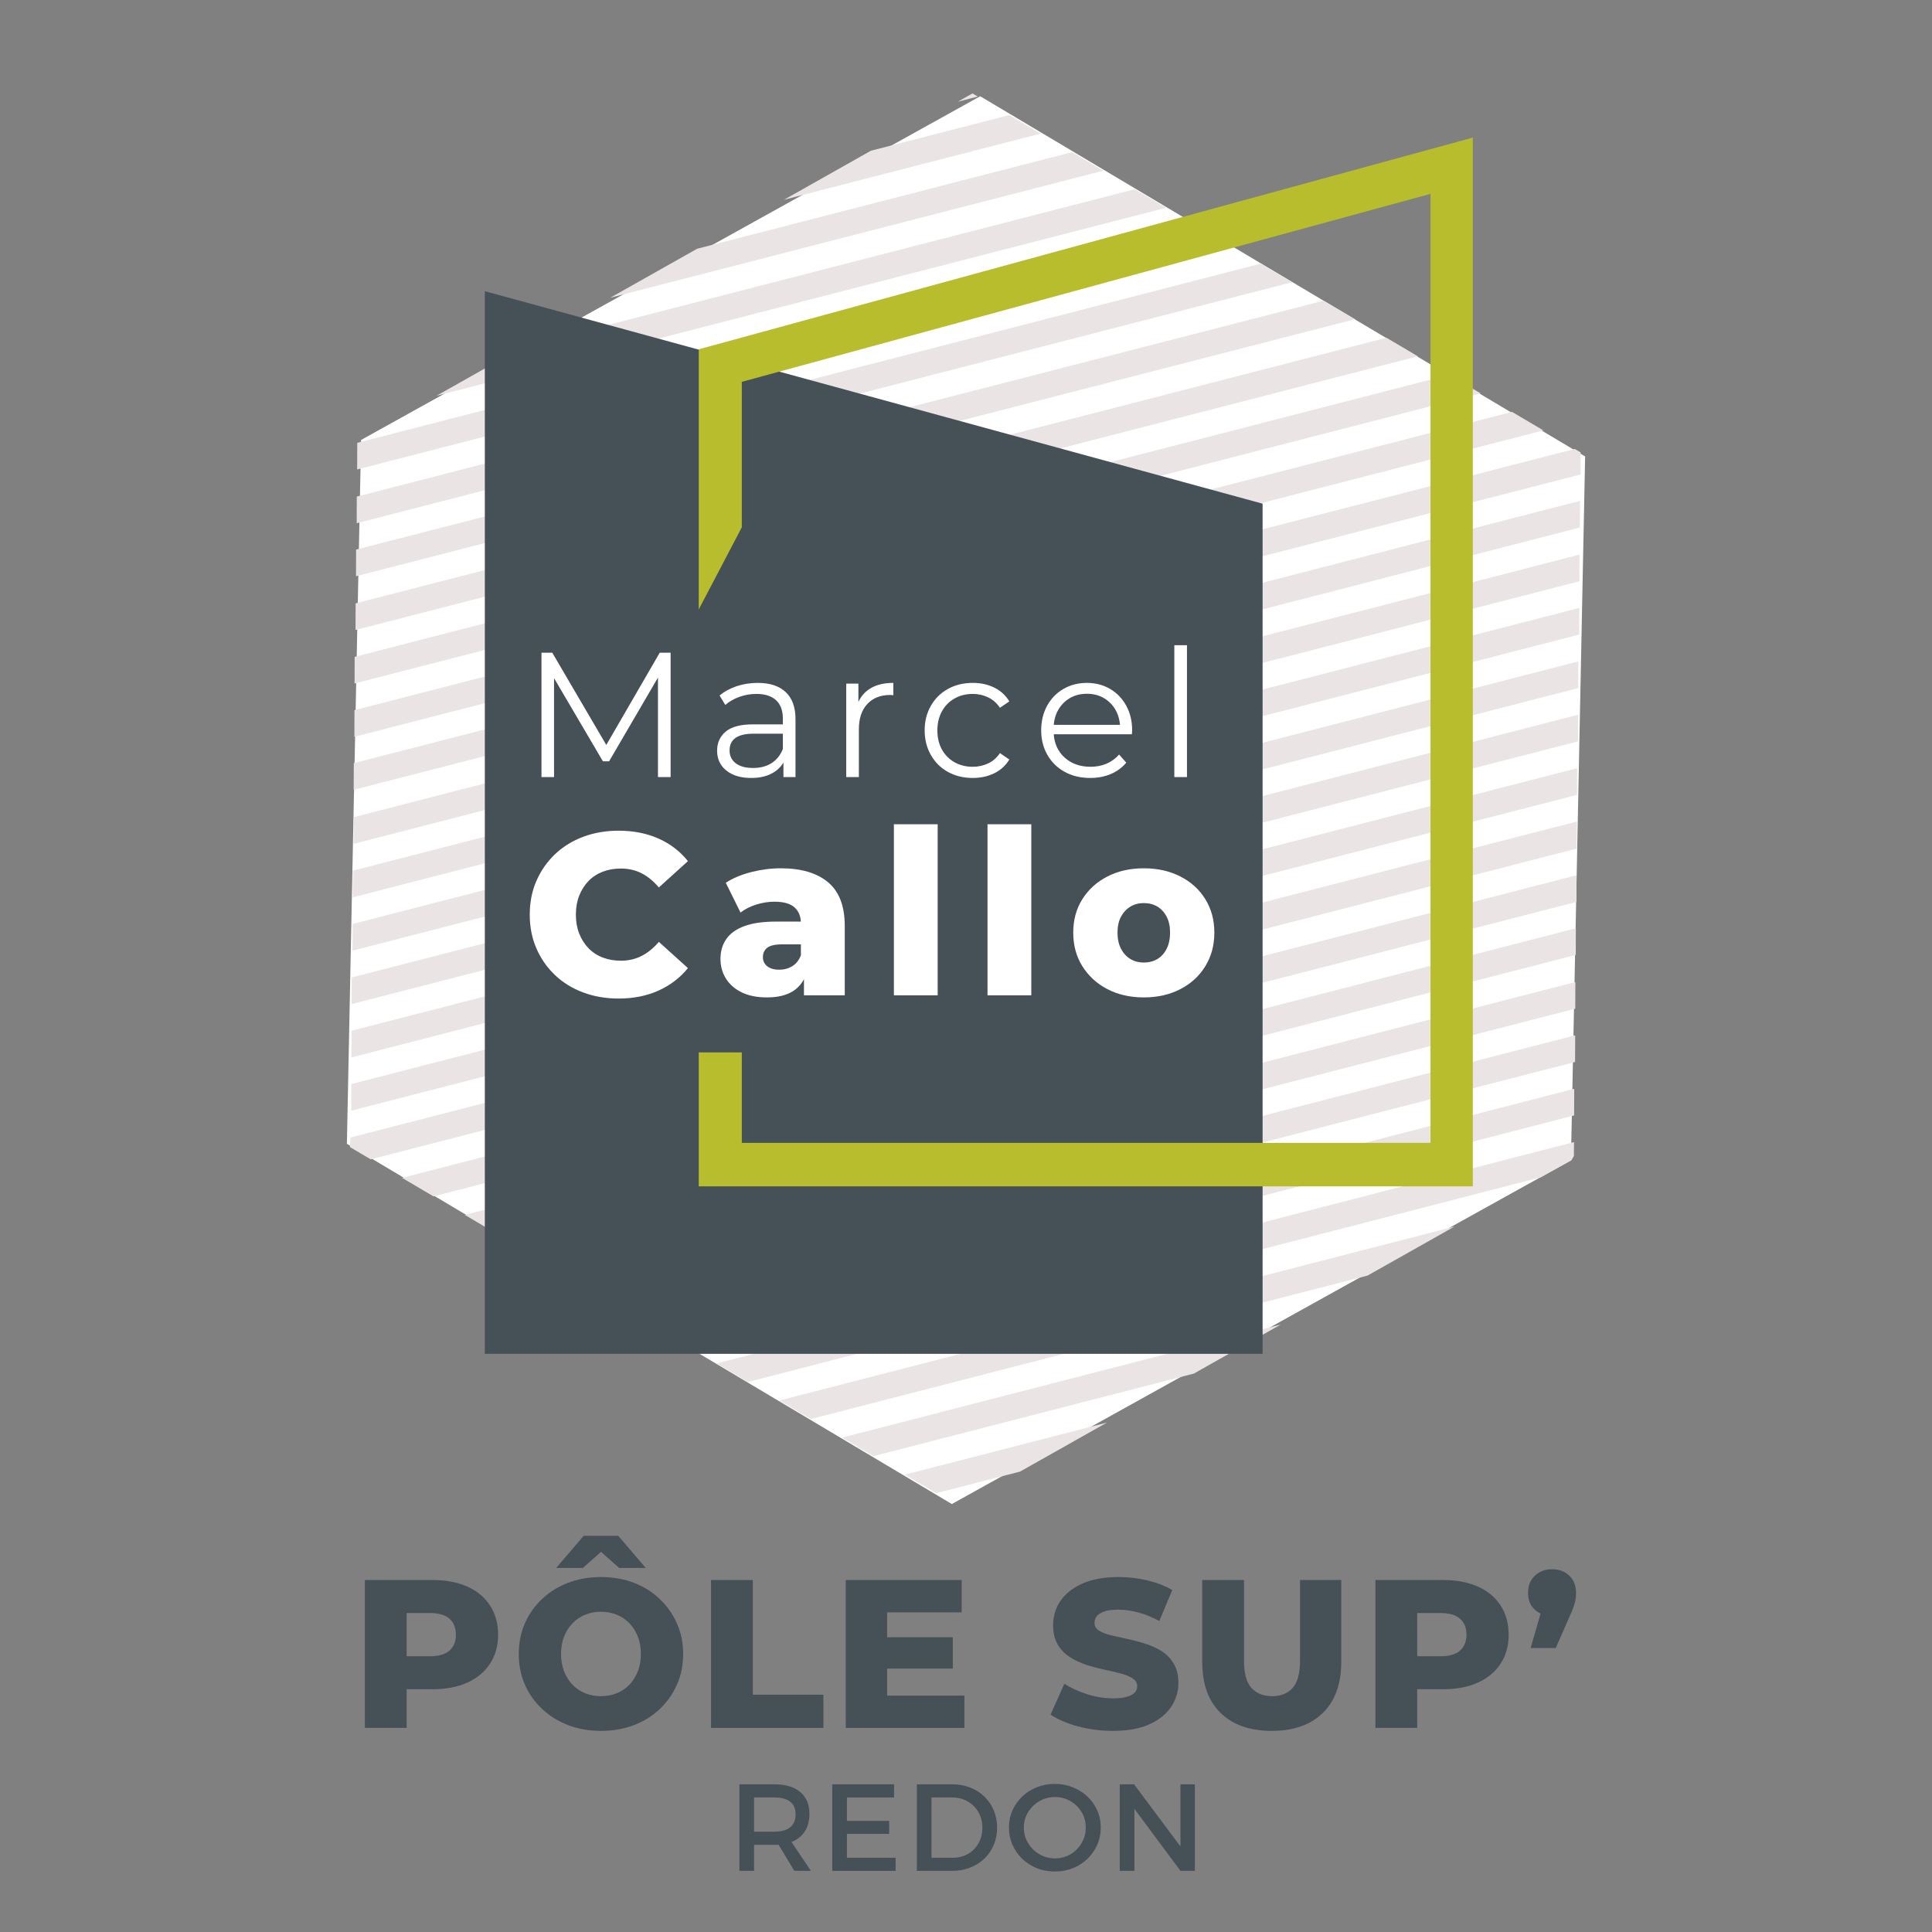 <?xml version="1.0" encoding="UTF-8"?> <svg xmlns="http://www.w3.org/2000/svg" xmlns:xlink="http://www.w3.org/1999/xlink" width="500" zoomAndPan="magnify" viewBox="0 0 375 375" height="500" preserveAspectRatio="xMidYMid meet" version="1.0"><rect x="0" y="0" width="375" height="375" fill="#808080" stroke="none"/><defs><g></g><clipPath id="56c0c1b26f"><path d="M 67 18 L 308 18 L 308 292 L 67 292 Z M 67 18 " clip-rule="nonzero"></path></clipPath><clipPath id="b7789e69d9"><path d="M 10 118.75 L 250.426 -14.727 L 365.09 191.812 L 124.664 325.289 Z M 10 118.75 " clip-rule="nonzero"></path></clipPath><clipPath id="2f8baf5073"><path d="M 307.672 88.594 L 304.918 225.219 L 184.75 291.934 L 67.332 222.02 L 70.086 85.395 L 190.254 18.68 Z M 307.672 88.594 " clip-rule="nonzero"></path></clipPath><clipPath id="4776493251"><path d="M 67 18 L 307 18 L 307 290 L 67 290 Z M 67 18 " clip-rule="nonzero"></path></clipPath><clipPath id="da45e5338c"><path d="M 129.883 -16.617 L 366.414 122.996 L 245.668 327.562 L 9.137 187.949 Z M 129.883 -16.617 " clip-rule="nonzero"></path></clipPath><clipPath id="3809cda838"><path d="M 68.82 132.664 L 68.84 127.492 L 281.293 72.75 L 287.387 76.348 Z M 275.199 69.156 L 269.105 65.559 L 69.027 117.109 L 69.008 122.281 Z M 299.574 83.543 L 293.48 79.945 L 68.805 137.836 L 68.785 143.008 Z M 306.785 92.098 L 306.793 87.805 L 305.668 87.141 L 68.672 148.125 L 68.652 153.297 Z M 306.656 102.387 L 306.676 97.215 L 68.672 158.617 L 68.652 163.789 Z M 263.012 61.961 L 256.918 58.363 L 69.121 106.672 L 69.102 111.844 Z M 306.562 112.824 L 306.582 107.652 L 68.484 169 L 68.469 174.172 Z M 152.184 38.766 L 201.977 25.938 L 195.883 22.34 L 169.047 29.254 Z M 306.094 159.449 L 68 220.797 L 67.922 222.645 L 71.953 225.027 L 306.02 164.715 Z M 214.164 33.129 L 208.07 29.535 L 135.316 48.281 L 118.449 57.793 Z M 226.355 40.324 L 220.262 36.727 L 101.586 67.305 L 84.719 76.82 Z M 250.824 54.766 L 244.73 51.172 L 69.25 96.387 L 69.234 101.559 Z M 238.543 47.52 L 232.449 43.922 L 69.344 85.949 L 69.324 91.121 Z M 185.914 19.742 L 189.789 18.742 L 188.758 18.133 Z M 299.086 228.504 L 305.484 224.949 L 305.516 221.68 L 139.078 264.648 L 145.172 268.242 Z M 305.535 216.508 L 305.555 211.336 L 126.891 257.453 L 132.984 261.051 Z M 265.449 247.586 L 282.316 238.074 L 151.266 271.84 L 157.359 275.438 Z M 231.719 266.613 L 248.582 257.098 L 163.453 279.035 L 169.547 282.633 Z M 197.984 285.637 L 214.852 276.125 L 175.641 286.227 L 181.734 289.824 Z M 305.723 206.129 L 305.742 200.957 L 114.609 250.203 L 120.703 253.801 Z M 305.758 195.785 L 305.777 190.613 L 102.422 243.012 L 108.516 246.605 Z M 306.301 143.895 L 306.32 138.723 L 68.223 200.07 L 68.207 205.242 Z M 306.34 133.551 L 306.355 128.379 L 68.262 189.727 L 68.242 194.898 Z M 306.113 154.277 L 306.133 149.105 L 68.188 210.414 L 68.168 215.586 Z M 305.852 185.348 L 305.871 180.176 L 90.234 235.816 L 96.328 239.414 Z M 306.523 123.168 L 306.543 117.996 L 68.449 179.344 L 68.43 184.516 Z M 305.984 175.059 L 306.004 169.887 L 78.047 228.621 L 84.141 232.219 Z M 305.984 175.059 " clip-rule="nonzero"></path></clipPath><clipPath id="49230a75b0"><path d="M 94.105 56 L 246 56 L 246 263 L 94.105 263 Z M 94.105 56 " clip-rule="nonzero"></path></clipPath><clipPath id="a373e0dfc3"><path d="M 135 26.133 L 285.871 26.133 L 285.871 231 L 135 231 Z M 135 26.133 " clip-rule="nonzero"></path></clipPath><clipPath id="47bd6e0be2"><path d="M 106.629 85.199 L 242.914 85.199 L 242.914 204.273 L 106.629 204.273 Z M 106.629 85.199 " clip-rule="nonzero"></path></clipPath><clipPath id="de6df2fadb"><path d="M 174.672 85.199 L 242.715 204.273 L 106.629 204.273 Z M 174.672 85.199 " clip-rule="nonzero"></path></clipPath><clipPath id="5cfdcba3c3"><path d="M 102.633 81.34 L 207.57 81.34 L 207.57 181.207 L 102.633 181.207 Z M 102.633 81.34 " clip-rule="nonzero"></path></clipPath><clipPath id="f10f61dd04"><path d="M 155.004 81.34 L 207.379 181.207 L 102.633 181.207 Z M 155.004 81.34 " clip-rule="nonzero"></path></clipPath></defs><g clip-path="url(#56c0c1b26f)"><g clip-path="url(#b7789e69d9)"><g clip-path="url(#2f8baf5073)"><path fill="#ffffff" d="M 10 118.75 L 250.426 -14.727 L 365.09 191.812 L 124.664 325.289 Z M 10 118.75 " fill-opacity="1" fill-rule="nonzero"></path></g></g></g><g clip-path="url(#4776493251)"><g clip-path="url(#da45e5338c)"><g clip-path="url(#3809cda838)"><path fill="#ebe4e4" d="M 129.883 -16.617 L 365.613 122.523 L 244.871 327.09 L 9.137 187.949 Z M 129.883 -16.617 " fill-opacity="1" fill-rule="nonzero"></path></g></g></g><g clip-path="url(#49230a75b0)"><path fill="#455156" d="M 245.07 97.766 L 94.105 56.52 L 94.105 262.781 L 245.07 262.781 Z M 245.07 97.766 " fill-opacity="1" fill-rule="evenodd"></path></g><g clip-path="url(#a373e0dfc3)"><path fill="#b7bd2d" d="M 285.941 230.27 L 135.625 230.27 L 135.625 67.797 L 285.941 26.688 Z M 143.984 221.832 L 277.66 221.832 L 277.66 37.629 L 143.984 74.117 Z M 143.984 221.832 " fill-opacity="1" fill-rule="nonzero"></path></g><g clip-path="url(#47bd6e0be2)"><g clip-path="url(#de6df2fadb)"><path fill="#455156" d="M 106.629 85.199 L 242.914 85.199 L 242.914 204.273 L 106.629 204.273 Z M 106.629 85.199 " fill-opacity="1" fill-rule="nonzero"></path></g></g><g clip-path="url(#5cfdcba3c3)"><g clip-path="url(#f10f61dd04)"><path fill="#455156" d="M 102.633 81.34 L 207.57 81.34 L 207.57 181.207 L 102.633 181.207 Z M 102.633 81.34 " fill-opacity="1" fill-rule="nonzero"></path></g></g><g fill="#ffffff" fill-opacity="1"><g transform="translate(101.164, 150.83)"><g><path d="M 29 -24.141 L 29 0 L 26.547 0 L 26.547 -19.312 L 17.062 -3.062 L 15.859 -3.062 L 6.375 -19.203 L 6.375 0 L 3.938 0 L 3.938 -24.141 L 6.031 -24.141 L 16.516 -6.234 L 26.891 -24.141 Z M 29 -24.141 "></path></g></g></g><g fill="#ffffff" fill-opacity="1"><g transform="translate(137.298, 150.83)"><g><path d="M 9.766 -18.281 C 12.129 -18.281 13.941 -17.688 15.203 -16.5 C 16.473 -15.312 17.109 -13.555 17.109 -11.234 L 17.109 0 L 14.766 0 L 14.766 -2.828 C 14.211 -1.879 13.398 -1.141 12.328 -0.609 C 11.254 -0.086 9.984 0.172 8.516 0.172 C 6.492 0.172 4.883 -0.305 3.688 -1.266 C 2.488 -2.234 1.891 -3.516 1.891 -5.109 C 1.891 -6.648 2.445 -7.891 3.562 -8.828 C 4.676 -9.766 6.453 -10.234 8.891 -10.234 L 14.656 -10.234 L 14.656 -11.344 C 14.656 -12.906 14.219 -14.094 13.344 -14.906 C 12.469 -15.727 11.191 -16.141 9.516 -16.141 C 8.367 -16.141 7.266 -15.945 6.203 -15.562 C 5.148 -15.188 4.242 -14.664 3.484 -14 L 2.375 -15.828 C 3.301 -16.609 4.406 -17.211 5.688 -17.641 C 6.977 -18.066 8.336 -18.281 9.766 -18.281 Z M 8.891 -1.766 C 10.273 -1.766 11.461 -2.078 12.453 -2.703 C 13.441 -3.336 14.176 -4.254 14.656 -5.453 L 14.656 -8.422 L 8.969 -8.422 C 5.863 -8.422 4.312 -7.336 4.312 -5.172 C 4.312 -4.117 4.711 -3.285 5.516 -2.672 C 6.316 -2.066 7.441 -1.766 8.891 -1.766 Z M 8.891 -1.766 "></path></g></g></g><g fill="#ffffff" fill-opacity="1"><g transform="translate(160.847, 150.83)"><g><path d="M 5.766 -14.594 C 6.336 -15.812 7.191 -16.727 8.328 -17.344 C 9.461 -17.969 10.867 -18.281 12.547 -18.281 L 12.547 -15.891 L 11.969 -15.938 C 10.062 -15.938 8.566 -15.348 7.484 -14.172 C 6.398 -13.004 5.859 -11.359 5.859 -9.234 L 5.859 0 L 3.406 0 L 3.406 -18.141 L 5.766 -18.141 Z M 5.766 -14.594 "></path></g></g></g><g fill="#ffffff" fill-opacity="1"><g transform="translate(177.881, 150.83)"><g><path d="M 10.938 0.172 C 9.133 0.172 7.523 -0.219 6.109 -1 C 4.703 -1.781 3.598 -2.879 2.797 -4.297 C 1.992 -5.711 1.594 -7.301 1.594 -9.062 C 1.594 -10.832 1.992 -12.422 2.797 -13.828 C 3.598 -15.234 4.703 -16.328 6.109 -17.109 C 7.523 -17.891 9.133 -18.281 10.938 -18.281 C 12.5 -18.281 13.895 -17.973 15.125 -17.359 C 16.352 -16.754 17.32 -15.863 18.031 -14.688 L 16.203 -13.453 C 15.609 -14.348 14.848 -15.02 13.922 -15.469 C 13.004 -15.914 12.008 -16.141 10.938 -16.141 C 9.625 -16.141 8.441 -15.844 7.391 -15.25 C 6.348 -14.664 5.531 -13.832 4.938 -12.75 C 4.352 -11.676 4.062 -10.445 4.062 -9.062 C 4.062 -7.664 4.352 -6.43 4.938 -5.359 C 5.531 -4.297 6.348 -3.469 7.391 -2.875 C 8.441 -2.289 9.625 -2 10.938 -2 C 12.008 -2 13.004 -2.219 13.922 -2.656 C 14.848 -3.094 15.609 -3.758 16.203 -4.656 L 18.031 -3.406 C 17.32 -2.238 16.344 -1.348 15.094 -0.734 C 13.852 -0.129 12.469 0.172 10.938 0.172 Z M 10.938 0.172 "></path></g></g></g><g fill="#ffffff" fill-opacity="1"><g transform="translate(200.499, 150.83)"><g><path d="M 19.203 -8.312 L 4.031 -8.312 C 4.164 -6.426 4.891 -4.898 6.203 -3.734 C 7.516 -2.578 9.172 -2 11.172 -2 C 12.297 -2 13.328 -2.195 14.266 -2.594 C 15.211 -3 16.031 -3.594 16.719 -4.375 L 18.109 -2.797 C 17.297 -1.828 16.285 -1.086 15.078 -0.578 C 13.879 -0.078 12.555 0.172 11.109 0.172 C 9.242 0.172 7.594 -0.223 6.156 -1.016 C 4.719 -1.805 3.598 -2.906 2.797 -4.312 C 1.992 -5.719 1.594 -7.301 1.594 -9.062 C 1.594 -10.832 1.973 -12.422 2.734 -13.828 C 3.504 -15.234 4.562 -16.328 5.906 -17.109 C 7.258 -17.891 8.773 -18.281 10.453 -18.281 C 12.129 -18.281 13.633 -17.891 14.969 -17.109 C 16.301 -16.328 17.348 -15.238 18.109 -13.844 C 18.867 -12.457 19.25 -10.863 19.25 -9.062 Z M 10.453 -16.172 C 8.703 -16.172 7.234 -15.613 6.047 -14.5 C 4.867 -13.383 4.195 -11.93 4.031 -10.141 L 16.891 -10.141 C 16.734 -11.93 16.062 -13.383 14.875 -14.5 C 13.695 -15.613 12.223 -16.172 10.453 -16.172 Z M 10.453 -16.172 "></path></g></g></g><g fill="#ffffff" fill-opacity="1"><g transform="translate(224.531, 150.83)"><g><path d="M 3.406 -25.594 L 5.859 -25.594 L 5.859 0 L 3.406 0 Z M 3.406 -25.594 "></path></g></g></g><g fill="#ffffff" fill-opacity="1"><g transform="translate(101.308, 193.191)"><g><path d="M 18.75 0.625 C 16.27 0.625 13.977 0.227 11.875 -0.562 C 9.77 -1.352 7.945 -2.477 6.406 -3.938 C 4.875 -5.395 3.676 -7.113 2.812 -9.094 C 1.945 -11.082 1.516 -13.27 1.516 -15.656 C 1.516 -18.051 1.945 -20.238 2.812 -22.219 C 3.676 -24.195 4.875 -25.914 6.406 -27.375 C 7.945 -28.844 9.77 -29.973 11.875 -30.766 C 13.977 -31.555 16.27 -31.953 18.75 -31.953 C 21.645 -31.953 24.234 -31.441 26.516 -30.422 C 28.797 -29.41 30.695 -27.953 32.219 -26.047 L 26.578 -20.938 C 25.566 -22.133 24.457 -23.047 23.25 -23.672 C 22.039 -24.297 20.691 -24.609 19.203 -24.609 C 17.922 -24.609 16.738 -24.398 15.656 -23.984 C 14.582 -23.566 13.664 -22.961 12.906 -22.172 C 12.145 -21.379 11.547 -20.43 11.109 -19.328 C 10.68 -18.223 10.469 -17 10.469 -15.656 C 10.469 -14.32 10.68 -13.102 11.109 -12 C 11.547 -10.895 12.145 -9.945 12.906 -9.156 C 13.664 -8.363 14.582 -7.758 15.656 -7.344 C 16.738 -6.926 17.922 -6.719 19.203 -6.719 C 20.691 -6.719 22.039 -7.031 23.25 -7.656 C 24.457 -8.281 25.566 -9.188 26.578 -10.375 L 32.219 -5.281 C 30.695 -3.406 28.797 -1.953 26.516 -0.922 C 24.234 0.109 21.645 0.625 18.75 0.625 Z M 18.75 0.625 "></path></g></g></g><g fill="#ffffff" fill-opacity="1"><g transform="translate(138.5, 193.191)"><g><path d="M 17.547 0 L 17.547 -4.516 L 16.953 -5.641 L 16.953 -13.969 C 16.953 -15.301 16.539 -16.332 15.719 -17.062 C 14.906 -17.801 13.602 -18.172 11.812 -18.172 C 10.645 -18.172 9.461 -17.984 8.266 -17.609 C 7.078 -17.234 6.066 -16.719 5.234 -16.062 L 2.375 -21.844 C 3.75 -22.738 5.395 -23.43 7.312 -23.922 C 9.238 -24.41 11.156 -24.656 13.062 -24.656 C 17 -24.656 20.051 -23.754 22.219 -21.953 C 24.383 -20.148 25.469 -17.32 25.469 -13.469 L 25.469 0 Z M 10.375 0.406 C 8.438 0.406 6.797 0.078 5.453 -0.578 C 4.117 -1.234 3.098 -2.129 2.391 -3.266 C 1.691 -4.398 1.344 -5.672 1.344 -7.078 C 1.344 -8.566 1.723 -9.852 2.484 -10.938 C 3.242 -12.031 4.414 -12.863 6 -13.438 C 7.582 -14.02 9.625 -14.312 12.125 -14.312 L 17.859 -14.312 L 17.859 -9.891 L 13.297 -9.891 C 11.922 -9.891 10.957 -9.664 10.406 -9.219 C 9.852 -8.77 9.578 -8.172 9.578 -7.422 C 9.578 -6.68 9.859 -6.086 10.422 -5.641 C 10.992 -5.191 11.77 -4.969 12.75 -4.969 C 13.676 -4.969 14.52 -5.195 15.281 -5.656 C 16.039 -6.125 16.598 -6.832 16.953 -7.781 L 18.125 -4.656 C 17.676 -2.977 16.801 -1.711 15.5 -0.859 C 14.207 -0.016 12.5 0.406 10.375 0.406 Z M 10.375 0.406 "></path></g></g></g><g fill="#ffffff" fill-opacity="1"><g transform="translate(170.769, 193.191)"><g><path d="M 2.734 0 L 2.734 -33.203 L 11.234 -33.203 L 11.234 0 Z M 2.734 0 "></path></g></g></g><g fill="#ffffff" fill-opacity="1"><g transform="translate(188.94, 193.191)"><g><path d="M 2.734 0 L 2.734 -33.203 L 11.234 -33.203 L 11.234 0 Z M 2.734 0 "></path></g></g></g><g fill="#ffffff" fill-opacity="1"><g transform="translate(207.11, 193.191)"><g><path d="M 14.906 0.406 C 12.25 0.406 9.891 -0.129 7.828 -1.203 C 5.773 -2.273 4.156 -3.758 2.969 -5.656 C 1.789 -7.551 1.203 -9.723 1.203 -12.172 C 1.203 -14.617 1.789 -16.781 2.969 -18.656 C 4.156 -20.539 5.773 -22.008 7.828 -23.062 C 9.891 -24.125 12.25 -24.656 14.906 -24.656 C 17.562 -24.656 19.926 -24.125 22 -23.062 C 24.07 -22.008 25.688 -20.539 26.844 -18.656 C 28.008 -16.781 28.594 -14.617 28.594 -12.172 C 28.594 -9.723 28.008 -7.551 26.844 -5.656 C 25.688 -3.758 24.07 -2.273 22 -1.203 C 19.926 -0.129 17.562 0.406 14.906 0.406 Z M 14.906 -6.359 C 15.883 -6.359 16.754 -6.582 17.516 -7.031 C 18.273 -7.477 18.879 -8.141 19.328 -9.016 C 19.773 -9.898 20 -10.953 20 -12.172 C 20 -13.391 19.773 -14.426 19.328 -15.281 C 18.879 -16.133 18.273 -16.785 17.516 -17.234 C 16.754 -17.68 15.883 -17.906 14.906 -17.906 C 13.945 -17.906 13.086 -17.68 12.328 -17.234 C 11.566 -16.785 10.953 -16.133 10.484 -15.281 C 10.023 -14.426 9.797 -13.391 9.797 -12.172 C 9.797 -10.953 10.023 -9.898 10.484 -9.016 C 10.953 -8.141 11.566 -7.477 12.328 -7.031 C 13.086 -6.582 13.945 -6.359 14.906 -6.359 Z M 14.906 -6.359 "></path></g></g></g><g fill="#455156" fill-opacity="1"><g transform="translate(67.945, 335.384)"><g><path d="M 2.875 0 L 2.875 -28.703 L 15.984 -28.703 C 18.609 -28.703 20.867 -28.273 22.766 -27.422 C 24.672 -26.578 26.141 -25.352 27.172 -23.75 C 28.211 -22.156 28.734 -20.266 28.734 -18.078 C 28.734 -15.922 28.211 -14.051 27.172 -12.469 C 26.141 -10.883 24.672 -9.66 22.766 -8.797 C 20.867 -7.93 18.609 -7.5 15.984 -7.5 L 7.375 -7.5 L 10.984 -11.031 L 10.984 0 Z M 10.984 -10.172 L 7.375 -13.906 L 15.5 -13.906 C 17.195 -13.906 18.461 -14.27 19.297 -15 C 20.129 -15.738 20.547 -16.766 20.547 -18.078 C 20.547 -19.422 20.129 -20.457 19.297 -21.188 C 18.461 -21.926 17.195 -22.297 15.5 -22.297 L 7.375 -22.297 L 10.984 -26.031 Z M 10.984 -10.172 "></path></g></g></g><g fill="#455156" fill-opacity="1"><g transform="translate(99.304, 335.384)"><g><path d="M 17.344 0.578 C 15.051 0.578 12.93 0.207 10.984 -0.531 C 9.047 -1.27 7.359 -2.316 5.922 -3.672 C 4.484 -5.023 3.367 -6.602 2.578 -8.406 C 1.785 -10.207 1.391 -12.188 1.391 -14.344 C 1.391 -16.508 1.785 -18.492 2.578 -20.297 C 3.367 -22.098 4.484 -23.676 5.922 -25.031 C 7.359 -26.383 9.047 -27.43 10.984 -28.172 C 12.93 -28.91 15.051 -29.281 17.344 -29.281 C 19.664 -29.281 21.789 -28.91 23.719 -28.172 C 25.645 -27.43 27.316 -26.383 28.734 -25.031 C 30.16 -23.676 31.273 -22.098 32.078 -20.297 C 32.891 -18.492 33.297 -16.508 33.297 -14.344 C 33.297 -12.188 32.891 -10.195 32.078 -8.375 C 31.273 -6.562 30.16 -4.984 28.734 -3.641 C 27.316 -2.305 25.645 -1.27 23.719 -0.531 C 21.789 0.207 19.664 0.578 17.344 0.578 Z M 17.344 -6.156 C 18.438 -6.156 19.453 -6.344 20.391 -6.719 C 21.336 -7.102 22.16 -7.656 22.859 -8.375 C 23.555 -9.102 24.102 -9.973 24.5 -10.984 C 24.895 -11.992 25.094 -13.113 25.094 -14.344 C 25.094 -15.602 24.895 -16.734 24.5 -17.734 C 24.102 -18.734 23.555 -19.594 22.859 -20.312 C 22.16 -21.039 21.336 -21.594 20.391 -21.969 C 19.453 -22.352 18.438 -22.547 17.344 -22.547 C 16.25 -22.547 15.227 -22.352 14.281 -21.969 C 13.344 -21.594 12.523 -21.039 11.828 -20.312 C 11.129 -19.594 10.582 -18.734 10.188 -17.734 C 9.789 -16.734 9.594 -15.602 9.594 -14.344 C 9.594 -13.113 9.789 -11.992 10.188 -10.984 C 10.582 -9.973 11.129 -9.102 11.828 -8.375 C 12.523 -7.656 13.344 -7.102 14.281 -6.719 C 15.227 -6.344 16.25 -6.156 17.344 -6.156 Z M 8.656 -31.047 L 13.984 -37.281 L 20.703 -37.281 L 26.031 -31.047 L 20.875 -31.047 L 15.094 -36.172 L 19.609 -36.172 L 13.828 -31.047 Z M 8.656 -31.047 "></path></g></g></g><g fill="#455156" fill-opacity="1"><g transform="translate(135.132, 335.384)"><g><path d="M 2.875 0 L 2.875 -28.703 L 10.984 -28.703 L 10.984 -6.438 L 24.688 -6.438 L 24.688 0 Z M 2.875 0 "></path></g></g></g><g fill="#455156" fill-opacity="1"><g transform="translate(161.285, 335.384)"><g><path d="M 10.328 -17.594 L 23.656 -17.594 L 23.656 -11.516 L 10.328 -11.516 Z M 10.906 -6.266 L 25.906 -6.266 L 25.906 0 L 2.875 0 L 2.875 -28.703 L 25.375 -28.703 L 25.375 -22.422 L 10.906 -22.422 Z M 10.906 -6.266 "></path></g></g></g><g fill="#455156" fill-opacity="1"><g transform="translate(189.98, 335.384)"><g></g></g></g><g fill="#455156" fill-opacity="1"><g transform="translate(203.056, 335.384)"><g><path d="M 12.953 0.578 C 10.609 0.578 8.348 0.285 6.172 -0.297 C 3.992 -0.891 2.223 -1.648 0.859 -2.578 L 3.531 -8.562 C 4.812 -7.75 6.289 -7.07 7.969 -6.531 C 9.656 -6 11.332 -5.734 13 -5.734 C 14.113 -5.734 15.016 -5.836 15.703 -6.047 C 16.391 -6.254 16.891 -6.523 17.203 -6.859 C 17.516 -7.203 17.672 -7.609 17.672 -8.078 C 17.672 -8.734 17.367 -9.25 16.766 -9.625 C 16.16 -10.008 15.379 -10.328 14.422 -10.578 C 13.473 -10.828 12.414 -11.07 11.25 -11.312 C 10.094 -11.562 8.93 -11.875 7.766 -12.25 C 6.609 -12.633 5.551 -13.133 4.594 -13.75 C 3.633 -14.363 2.852 -15.172 2.25 -16.172 C 1.656 -17.172 1.359 -18.438 1.359 -19.969 C 1.359 -21.688 1.828 -23.242 2.766 -24.641 C 3.711 -26.035 5.129 -27.156 7.016 -28 C 8.898 -28.852 11.25 -29.281 14.062 -29.281 C 15.945 -29.281 17.797 -29.066 19.609 -28.641 C 21.43 -28.211 23.055 -27.586 24.484 -26.766 L 21.969 -20.75 C 20.602 -21.488 19.25 -22.039 17.906 -22.406 C 16.57 -22.77 15.273 -22.953 14.016 -22.953 C 12.898 -22.953 12 -22.836 11.312 -22.609 C 10.633 -22.379 10.145 -22.07 9.844 -21.688 C 9.539 -21.301 9.391 -20.863 9.391 -20.375 C 9.391 -19.75 9.68 -19.25 10.266 -18.875 C 10.859 -18.508 11.641 -18.207 12.609 -17.969 C 13.578 -17.738 14.641 -17.5 15.797 -17.25 C 16.961 -17.008 18.125 -16.703 19.281 -16.328 C 20.445 -15.961 21.508 -15.473 22.469 -14.859 C 23.426 -14.242 24.195 -13.438 24.781 -12.438 C 25.375 -11.445 25.672 -10.195 25.672 -8.688 C 25.672 -7.02 25.195 -5.484 24.25 -4.078 C 23.312 -2.672 21.906 -1.539 20.031 -0.688 C 18.156 0.156 15.797 0.578 12.953 0.578 Z M 12.953 0.578 "></path></g></g></g><g fill="#455156" fill-opacity="1"><g transform="translate(230.726, 335.384)"><g><path d="M 16.109 0.578 C 11.879 0.578 8.57 -0.582 6.188 -2.906 C 3.812 -5.227 2.625 -8.523 2.625 -12.797 L 2.625 -28.703 L 10.734 -28.703 L 10.734 -13.031 C 10.734 -10.57 11.219 -8.812 12.188 -7.75 C 13.164 -6.688 14.5 -6.156 16.188 -6.156 C 17.883 -6.156 19.211 -6.688 20.172 -7.75 C 21.129 -8.812 21.609 -10.57 21.609 -13.031 L 21.609 -28.703 L 29.609 -28.703 L 29.609 -12.797 C 29.609 -8.523 28.414 -5.227 26.031 -2.906 C 23.656 -0.582 20.348 0.578 16.109 0.578 Z M 16.109 0.578 "></path></g></g></g><g fill="#455156" fill-opacity="1"><g transform="translate(264.094, 335.384)"><g><path d="M 2.875 0 L 2.875 -28.703 L 15.984 -28.703 C 18.609 -28.703 20.867 -28.273 22.766 -27.422 C 24.672 -26.578 26.141 -25.352 27.172 -23.75 C 28.211 -22.156 28.734 -20.266 28.734 -18.078 C 28.734 -15.922 28.211 -14.051 27.172 -12.469 C 26.141 -10.883 24.672 -9.66 22.766 -8.797 C 20.867 -7.93 18.609 -7.5 15.984 -7.5 L 7.375 -7.5 L 10.984 -11.031 L 10.984 0 Z M 10.984 -10.172 L 7.375 -13.906 L 15.5 -13.906 C 17.195 -13.906 18.461 -14.27 19.297 -15 C 20.129 -15.738 20.547 -16.766 20.547 -18.078 C 20.547 -19.422 20.129 -20.457 19.297 -21.188 C 18.461 -21.926 17.195 -22.297 15.5 -22.297 L 7.375 -22.297 L 10.984 -26.031 Z M 10.984 -10.172 "></path></g></g></g><g fill="#455156" fill-opacity="1"><g transform="translate(295.453, 335.384)"><g><path d="M 1.641 -15.5 L 4.719 -26.156 L 5.828 -21.734 C 4.453 -21.734 3.328 -22.133 2.453 -22.938 C 1.578 -23.75 1.141 -24.836 1.141 -26.203 C 1.141 -27.598 1.582 -28.711 2.469 -29.547 C 3.363 -30.379 4.484 -30.797 5.828 -30.797 C 7.16 -30.797 8.266 -30.379 9.141 -29.547 C 10.016 -28.711 10.453 -27.598 10.453 -26.203 C 10.453 -25.816 10.426 -25.426 10.375 -25.031 C 10.32 -24.633 10.207 -24.172 10.031 -23.641 C 9.852 -23.109 9.555 -22.391 9.141 -21.484 L 6.516 -15.5 Z M 1.641 -15.5 "></path></g></g></g><g fill="#455156" fill-opacity="1"><g transform="translate(141.316, 363.134)"><g><path d="M 16.078 0 L 12.859 0 L 9.797 -5.094 C 9.68 -5.07 9.555 -5.062 9.422 -5.062 C 9.285 -5.062 9.156 -5.062 9.031 -5.062 L 5.047 -5.062 L 5.047 0 L 2.203 0 L 2.203 -16.797 L 9.031 -16.797 C 11.164 -16.797 12.828 -16.297 14.016 -15.297 C 15.203 -14.297 15.797 -12.883 15.797 -11.062 C 15.797 -9.719 15.492 -8.582 14.891 -7.656 C 14.285 -6.727 13.426 -6.047 12.312 -5.609 Z M 5.047 -7.609 L 9.031 -7.609 C 10.32 -7.609 11.32 -7.883 12.031 -8.438 C 12.75 -9 13.109 -9.848 13.109 -10.984 C 13.109 -12.086 12.75 -12.906 12.031 -13.438 C 11.32 -13.977 10.32 -14.25 9.031 -14.25 L 5.047 -14.25 Z M 5.047 -7.609 "></path></g></g></g><g fill="#455156" fill-opacity="1"><g transform="translate(159.34, 363.134)"><g><path d="M 2.203 -16.797 L 14.203 -16.797 L 14.203 -14.25 L 5.047 -14.25 L 5.047 -9.703 L 13.25 -9.703 L 13.25 -7.172 L 5.047 -7.172 L 5.047 -2.547 L 14.5 -2.547 L 14.5 0 L 2.203 0 Z M 2.203 -16.797 "></path></g></g></g><g fill="#455156" fill-opacity="1"><g transform="translate(175.756, 363.134)"><g><path d="M 9.094 -16.797 C 10.352 -16.797 11.508 -16.586 12.562 -16.172 C 13.625 -15.754 14.539 -15.172 15.312 -14.422 C 16.094 -13.672 16.695 -12.781 17.125 -11.75 C 17.562 -10.727 17.781 -9.613 17.781 -8.406 C 17.781 -7.188 17.562 -6.062 17.125 -5.031 C 16.695 -4.008 16.094 -3.125 15.312 -2.375 C 14.531 -1.625 13.602 -1.039 12.531 -0.625 C 11.469 -0.207 10.301 0 9.031 0 L 2.203 0 L 2.203 -16.797 Z M 9.172 -2.547 C 10.254 -2.547 11.234 -2.789 12.109 -3.281 C 12.984 -3.781 13.672 -4.469 14.172 -5.344 C 14.672 -6.227 14.922 -7.238 14.922 -8.375 C 14.922 -9.531 14.66 -10.547 14.141 -11.422 C 13.629 -12.305 12.926 -13 12.031 -13.5 C 11.145 -14 10.148 -14.25 9.047 -14.25 L 5.047 -14.25 L 5.047 -2.547 Z M 9.172 -2.547 "></path></g></g></g><g fill="#455156" fill-opacity="1"><g transform="translate(195.028, 363.134)"><g><path d="M 9.719 -16.875 C 10.969 -16.875 12.129 -16.656 13.203 -16.219 C 14.285 -15.789 15.227 -15.195 16.031 -14.438 C 16.844 -13.676 17.477 -12.781 17.938 -11.75 C 18.395 -10.719 18.625 -9.602 18.625 -8.406 C 18.625 -7.195 18.395 -6.078 17.938 -5.047 C 17.477 -4.016 16.844 -3.109 16.031 -2.328 C 15.227 -1.555 14.285 -0.953 13.203 -0.516 C 12.129 -0.086 10.969 0.125 9.719 0.125 C 8.469 0.125 7.301 -0.086 6.219 -0.516 C 5.145 -0.953 4.203 -1.555 3.391 -2.328 C 2.586 -3.109 1.957 -4.016 1.5 -5.047 C 1.039 -6.078 0.812 -7.195 0.812 -8.406 C 0.812 -9.602 1.039 -10.719 1.5 -11.75 C 1.957 -12.781 2.586 -13.676 3.391 -14.438 C 4.203 -15.207 5.145 -15.805 6.219 -16.234 C 7.301 -16.66 8.469 -16.875 9.719 -16.875 Z M 9.75 -14.328 C 8.645 -14.328 7.633 -14.062 6.719 -13.531 C 5.812 -13.008 5.082 -12.301 4.531 -11.406 C 3.977 -10.52 3.703 -9.52 3.703 -8.406 C 3.703 -7.301 3.977 -6.297 4.531 -5.391 C 5.082 -4.484 5.816 -3.758 6.734 -3.219 C 7.648 -2.688 8.656 -2.422 9.75 -2.422 C 10.852 -2.422 11.852 -2.688 12.75 -3.219 C 13.656 -3.758 14.375 -4.484 14.906 -5.391 C 15.445 -6.297 15.719 -7.301 15.719 -8.406 C 15.719 -9.52 15.445 -10.52 14.906 -11.406 C 14.375 -12.301 13.656 -13.008 12.75 -13.531 C 11.852 -14.062 10.852 -14.328 9.75 -14.328 Z M 9.75 -14.328 "></path></g></g></g><g fill="#455156" fill-opacity="1"><g transform="translate(215.14, 363.134)"><g><path d="M 2.203 -16.797 L 4.984 -16.797 L 13.984 -4.734 L 13.984 -16.797 L 16.781 -16.797 L 16.781 0 L 13.984 0 L 5.047 -12.047 L 5.047 0 L 2.203 0 Z M 2.203 -16.797 "></path></g></g></g></svg> 